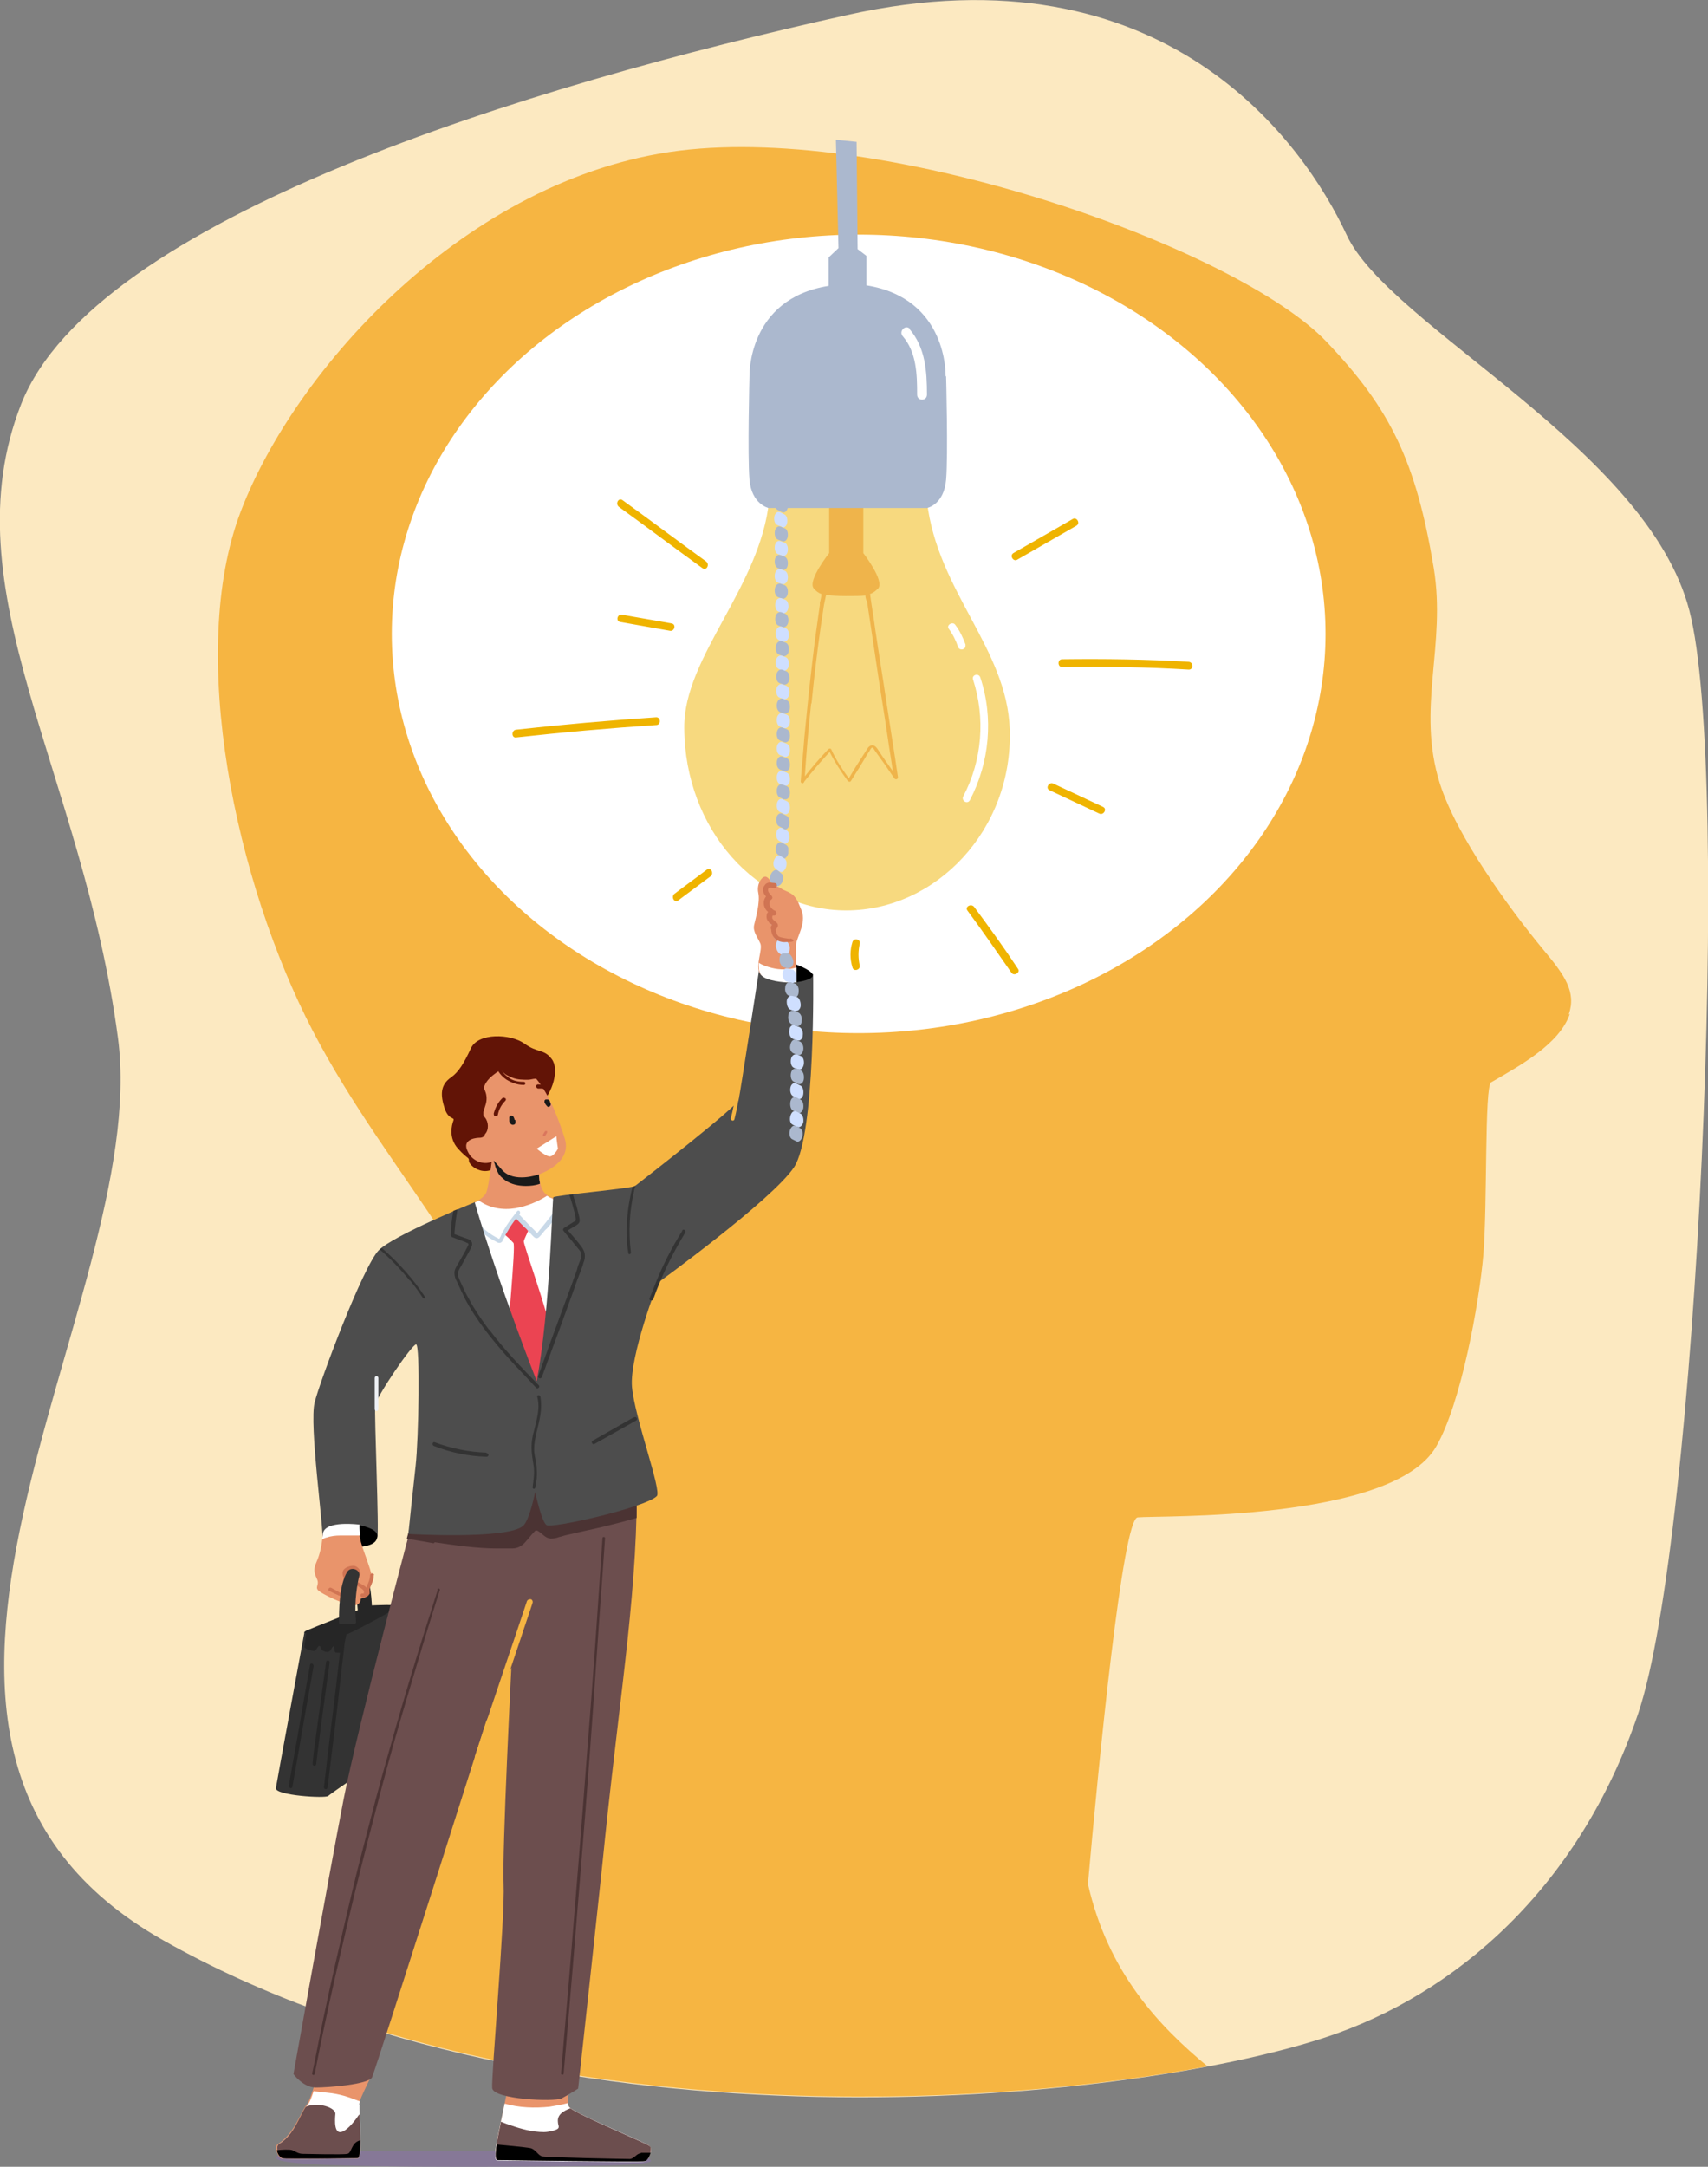 <svg xmlns="http://www.w3.org/2000/svg" id="_1" viewBox="0 0 330 418.4"><rect x="0" y="0" width="330" height="418.4" fill="#808080" stroke="none"/><path d="M256.1,393.4c-38.6,12.7-148.4,24.2-224.5-18.7-67.4-38-2.1-123-8.8-174.2C16,149.2-10,113.9,4.1,78,18.3,42.1,102.2,16.5,163.7,2.9c61.5-13.7,88.3,24.9,96.5,42.5,8.2,17.6,58.1,41.2,66.2,72.5,8.2,31.4,1.5,179.4-9.9,213-11.4,33.6-35.2,54.2-60.4,62.5Z" style="fill:#fce9c1;"></path><path d="M303.1,195.9c1.5-4.4-.8-7.6-4.9-12.5-6.7-8.1-16.8-22-20-32.1-4.6-14.6,1.3-26.6-1.2-41.7-3.4-20.3-8.2-30.5-20.7-43.6-17-17.9-84-42-125.1-36.9-41.1,5.2-74.3,42.3-84.7,69.7-10.4,27.3-1,71.5,13.9,100.2,14.9,28.7,38.6,50.4,39.2,74.6,.2,8.6-4,51.2-23.7,101.7-6.6,3.9-10.8,8.5-13.5,13.2,59.4,21.3,129.2,18.3,170.9,10.5-9.4-7.8-19.2-18.1-23.1-35.2,2.1-23.7,6.7-70.5,9.6-70.8,3.9-.4,49.3,.9,57.7-13.7,4.8-8.3,8.3-27.7,9.1-37,.8-9.9,.2-32.5,1.5-33.3,5.7-3.3,13.2-7.4,15.2-13.2Z" style="fill:#f6b542;"></path><ellipse cx="165.9" cy="122.4" rx="90.2" ry="77.1" style="fill:#fff;"></ellipse><path d="M172.4,61c-.5-.3-1.1-.6-1.7-.8-.5-.2-1.1,.2-1.2,.7-.1,.5,.2,1,.7,1.2,.5,.1,.8,.3,1.3,.6,.4,.3,1.1,0,1.3-.3,.3-.5,.1-1-.3-1.3Z" style="fill:#fff;"></path><g><g style="opacity:.5;"><path d="M132.2,140.6c.1,19.4,13.9,35.2,31.3,35.2,17.4,0,32.2-15.6,31.6-34.9-.5-15.7-14-26.7-16-44.1,.1-3.3-2.6-2.9-5.7-2.9h-19c-3.2-.1-5.6,.3-5.8,2.7-1.7,16.8-16.5,30.2-16.4,43.9Z" style="fill:#efb400;"></path></g><path d="M155.4,150.9c1.6-2,3.2-3.9,4.9-5.7,1,2,2.2,3.8,3.5,5.6,.2,.2,.5,.2,.6,0,1.1-1.7,2.2-3.5,3.2-5.2l.4-.6c.1-.2,.2-.4,.4-.6,.3-.2,.5,.4,.6,.5,.6,.8,1.2,1.7,1.8,2.5,.7,1,1.3,1.9,2,2.9,.2,.3,.7,.2,.7-.2-.7-4.8-1.5-9.6-2.2-14.3-.7-4.8-1.5-9.5-2.2-14.3-.3-2.3-.7-4.5-1-6.8,.6-.2,1.1-.6,1.6-1.1,1.2-1.5-2.9-6.8-2.9-6.8,0,0,0-9.1,0-12.8h-6.6c0,3.6,0,12.8,0,12.8,0,0-4.2,5.3-3,6.8,.4,.5,.9,.9,1.5,1.1,0,.6-.2,1.2-.3,1.7,0,.1,0,.3,0,.4h0c-.5,3.5-1,7-1.4,10.5-.6,5-1.1,10-1.6,15.1-.2,2.8-.5,5.6-.7,8.5,0,.3,.4,.5,.6,.2Zm1.4-15.2c.5-5,1.1-10,1.8-14.9,.2-1.3,.4-2.7,.6-4h0c.1-.6,.3-1.3,.4-1.9,.9,.1,2.1,.2,3.7,.2h.2c1.6,0,2.8,0,3.7-.1,0,.3,.1,.6,.2,1,0,0,0,0,.1,0,.6,4,1.2,8,1.8,12,.7,4.8,1.5,9.5,2.2,14.3,.3,2.2,.7,4.4,1,6.6-1-1.4-2-2.8-2.9-4.2-.2-.3-.5-.7-1-.8-.5,0-.9,.4-1.1,.8-.6,.9-1.2,1.9-1.8,2.8-.6,.9-1.1,1.8-1.7,2.8-1.3-1.8-2.5-3.6-3.4-5.6-.1-.2-.4-.2-.6,0-1.6,1.7-3.1,3.4-4.5,5.2,.3-4.6,.7-9.3,1.2-13.9Z" style="fill:#efb44b;"></path><path d="M189.4,130.8c-.3-.9-1.7-.5-1.4,.4,2.4,7.4,1.8,15.6-1.9,22.6-.4,.8,.8,1.6,1.3,.7,3.8-7.3,4.6-15.9,2-23.7Z" style="fill:#fff;"></path><path d="M186.6,124.6c-.5-1.4-1.1-2.7-2-3.9-.5-.8-1.8,0-1.3,.7,.8,1.1,1.4,2.3,1.8,3.5,.3,.9,1.7,.5,1.4-.4Z" style="fill:#fff;"></path><path d="M207.3,100.2l-11.5,6.6c-.8,.5,0,1.7,.7,1.3,3.8-2.2,7.7-4.4,11.5-6.6,.8-.5,0-1.7-.7-1.3Z" style="fill:#efb400;"></path><path d="M229.7,127.8c-8.2-.5-16.4-.6-24.5-.5-.9,0-.9,1.5,0,1.5,8.2-.1,16.4,0,24.5,.5,.9,0,.9-1.4,0-1.5Z" style="fill:#efb400;"></path><path d="M213.1,155.8c-3.2-1.5-6.4-3-9.6-4.5-.8-.4-1.6,.9-.7,1.3,3.2,1.5,6.4,3,9.6,4.5,.8,.4,1.6-.9,.7-1.3Z" style="fill:#efb400;"></path><path d="M196.7,187.1c-2.7-4.1-5.6-8.1-8.5-12-.6-.7-1.8,0-1.3,.7,2.9,3.9,5.7,8,8.5,12,.5,.8,1.8,0,1.3-.7Z" style="fill:#efb400;"></path><path d="M164.7,181.9c-.5,1.6-.5,3.3,0,4.9,.2,.9,1.6,.5,1.4-.4-.3-1.4-.3-2.7,0-4.1,.3-.9-1.1-1.3-1.4-.4Z" style="fill:#efb400;"></path><path d="M136.6,167.9c-2.1,1.6-4.2,3.1-6.3,4.7-.7,.6,0,1.8,.7,1.3,2.1-1.6,4.2-3.1,6.3-4.7,.7-.6,0-1.8-.7-1.3Z" style="fill:#efb400;"></path><path d="M126.8,138.5c-9,.6-18.1,1.4-27.1,2.4-.9,.1-.9,1.6,0,1.5,9-1,18-1.8,27.1-2.4,.9,0,.9-1.5,0-1.5Z" style="fill:#efb400;"></path><path d="M129.8,120.4c-3.2-.6-6.4-1.1-9.6-1.7-.9-.2-1.3,1.2-.4,1.4l9.6,1.7c.9,.2,1.3-1.2,.4-1.4Z" style="fill:#efb400;"></path><path d="M136.4,108.4c-5.4-3.9-10.7-7.9-16.1-11.8-.8-.6-1.5,.7-.7,1.3,5.4,3.9,10.7,7.9,16.1,11.8,.8,.6,1.5-.7,.7-1.3Z" style="fill:#efb400;"></path><g><path d="M182.7,72.6s.5-15-15.3-17.5v-5.7l-1.7-1.3-.2-20.7-4-.4,.5,20.9-1.9,1.8v5.5c-15.8,2.5-15.3,17.5-15.3,17.5,0,0-.4,15.1,0,19.9,.4,4.8,3.7,5.5,3.7,5.5h30.6s3.3-.6,3.7-5.5c.4-4.8,0-19.9,0-19.9Z" style="fill:#abb8ce;"></path><path d="M175.8,63.5c-.8-.9-2.2,.4-1.4,1.4,2.7,3.1,2.8,7.4,2.8,11.3,0,1.3,1.9,1.3,1.9,0,0-4.5-.3-9.1-3.4-12.7Z" style="fill:#fff;"></path></g></g><g><path d="M125.8,417.2c0,.9-8.9,1.2-36.6,1.2s-35.8-.7-35.8-1.7,2.4-1.4,36-1.4,36.3,1,36.3,1.9Z" style="fill:#867897;"></path><g><path d="M58.8,315.3s-5.3,28.7-5.5,30c-.1,1.4,9.6,2,10.1,1.5,.5-.5,12.9-8.9,13.5-9.3s0-27.2,0-27.2l-10.6,5.3-7.5-.3Z" style="fill:#333;"></path><path d="M59.2,315.3s-.4,2.3-.4,2.7c0,.4,1.5,.8,1.9,.8,.4,0,.7-1,1-1,.3,0,.2,.7,.8,1,.6,.3,1.2,.2,1.4-.2,.2-.3,.4-.8,.6-.7,.2,.1,0,1.1,.4,1.2,.3,0,1.3,.2,1.4-.3,0-.5,.9-4.1,.8-4.3s-8,.8-8,.8Z" style="fill:#262626;"></path><path d="M59.6,315.5s6.7,.4,7.6,0c.9-.3,9.4-4.8,9.7-5.3,.3-.5-4.8-.2-5.2-.2-.4,0-12,4.6-12.6,4.9-.6,.4-.4,.5,.5,.5Z" style="fill:#262626;"></path><path d="M65.9,317.2c-.8,7.3-1.7,14.5-2.6,21.8-.2,2-.5,4.1-.7,6.1,0,.5,.7,.5,.7,0,.9-7.3,1.8-14.5,2.6-21.8,.2-2,.5-4.1,.7-6.1,0-.5-.7-.5-.7,0Z" style="fill:#262626;"></path><path d="M63,321c-.7,5.1-1.4,10.2-2.1,15.3-.2,1.4-.4,2.9-.5,4.3,0,.5,.7,.5,.7,0,.6-5.1,1.3-10.2,2-15.3,.2-1.4,.4-2.9,.6-4.3,0-.5-.7-.5-.7,0Z" style="fill:#262626;"></path><path d="M59.9,321.5c-1.1,6.1-2.1,12.2-3.2,18.2-.3,1.7-.6,3.4-.9,5.1,0,.5,.6,.7,.7,.2,1.1-6.1,2.1-12.2,3.2-18.2,.3-1.7,.6-3.4,.9-5.1,0-.5-.6-.7-.7-.2Z" style="fill:#262626;"></path></g><g><path d="M61.8,398.5s-1.5,6.7-2.6,8-2.3,5.5-5.5,7.5c-.8,.5,0,2.6,.7,2.8,.7,.2,13.3,0,14.5,0,1.2,0,.2-9.2,.4-10.4s2.9-6.3,3.1-7.1c.2-.7-10.6-.7-10.6-.7Z" style="fill:#e9946b;"></path><path d="M69.4,406.4c0-.1,0-.3,.2-.6-1-.4-2.1-.8-3.1-1.1-1.1-.3-2.1-.5-3.2-.6-.9-.1-1.8-.2-2.7-.3-.4,1.2-.8,2.3-1.2,2.7-1.1,1.3-2.3,5.5-5.5,7.5-.8,.5,0,2.6,.7,2.8,.7,.2,13.3,0,14.5,0,1.2,0,.2-9.2,.4-10.4Z" style="fill:#fff;"></path><path d="M69.4,408.3c-.6,.9-2,2.8-3.2,3.3-1.7,.7-1.5-2.2-1.4-3.4,.1-1.2-3.3-2.4-5.7-1.4-1.1,1.5-2.2,5.4-5.2,7.2-.8,.5,0,2.6,.7,2.8,.7,.2,13.3,0,14.5,0,.9,0,.5-5.3,.4-8.4Z" style="fill:#6c4e4e;"></path><path d="M69,416.7c.5,0,.6-1.5,.6-3.4-1.8,.4-1.6,2.5-2.5,2.6-.9,.2-7.8,0-8.6,0s-1.3-.4-2-.7c-.5-.2-2.2-.1-3,0,.1,.7,.6,1.4,1,1.5,.7,.2,13.3,0,14.5,0Z"></path></g><g><path d="M111.6,398.1s-2.7,7.5-1.6,8.8c1.1,1.3,14.8,6.9,15.5,7.5,.7,.7-.2,2.8-1,2.9-.7,.2-27.1-.2-28.4-.2-1.2,0,.7-7.1,1.6-11.9,.2-1.2,1.7-5.9,1.4-6.6s12.4-.5,12.4-.5Z" style="fill:#e9946b;"></path><path d="M125.5,414.4c-.7-.7-14.3-6.2-15.5-7.5-.2-.2-.2-.5-.3-.8-1.1,.3-2.3,.5-3.5,.7-2.9,.3-5.9,.2-8.7-.6-.9,4.8-2.6,10.9-1.4,11,1.2,0,27.6,.4,28.4,.2,.7-.2,1.7-2.3,1-2.9Z" style="fill:#fff;"></path><path d="M125.5,414.4c-.7-.6-13.1-5.7-15.3-7.3-1.3,.5-2.6,1.2-2.4,2.7,0,.5,.4,1-.1,1.3-.3,.2-.7,.3-1.1,.4-.5,.1-1,.2-1.5,.2-2.2,0-4.4-.6-6.4-1.3-.6-.2-1.2-.4-1.9-.7-.8,3.8-1.5,7.3-.7,7.4,1.2,0,27.6,.4,28.4,.2,.7-.2,1.7-2.3,1-2.9Z" style="fill:#6c4e4e;"></path><path d="M123.8,415.8c-.8,0-1.2,1-2.1,1.1-.9,0-16-.3-16.9-.5-.9-.2-1.2-1.3-2.3-1.6-1-.2-5.4-.6-6.5-.7-.3,1.8-.3,3,.2,3,1.2,0,27.6,.4,28.4,.2,.4,0,.9-.9,1.1-1.6-.8,0-1.5,0-1.9,0Z"></path></g><g><path d="M79.8,293.3s-10.7,40.2-13.4,54.1c-2.7,13.9-9.7,53.1-9.7,53.1,0,0,1.9,2.6,4.3,2.6s10.3-.6,10.9-2c1.1-2.8,22-68.6,22-68.6l4.9-10.5s-1.8,35.3-1.5,41.8c.3,6.5-2.4,37.2-2.2,39.4s12,2.7,13.4,2c1.7-.9,3.2-1.9,3.2-1.9,0,0,4.4-40.2,5.2-48.4,3.1-29.7,6.5-49.2,6.1-70.4-.3-16.3-40.7-3-43.4,8.8Z" style="fill:#6c4e4e;"></path><path d="M84,297.8c4,.6,8.1,1.2,12.1,1.2,1,0,2,0,2.9,0,.6,0,1.3-.2,1.8-.6,.5-.3,.8-.8,1.2-1.2,.4-.5,.9-1.1,1.4-1.6,.1-.1,.3-.1,.5,0,.9,.5,1.4,1.4,2.5,1.5,.5,0,1.1-.1,1.6-.3,.5-.1,1-.3,1.5-.4,2.5-.6,5-1.1,7.5-1.7,2-.5,4-1,6-1.6,0-2.8,0-5.7,0-8.5-.3-16.3-40.7-3-43.4,8.8,0,0-.4,1.4-1,3.7,1.7,.3,3.5,.6,5.2,.9Z" style="fill:#4b3333;"></path><path d="M102.5,308.8c-.3,0-.6,.1-.7,.4-1.3,3.9-2.6,7.8-3.9,11.6-1.3,3.9-2.6,7.7-3.9,11.6l-2.2,6.6c-.1,.3,.1,.7,.4,.7,.3,0,.6-.1,.7-.4,1.3-3.9,2.6-7.8,3.9-11.6l3.9-11.6c.7-2.2,1.5-4.4,2.2-6.6,.1-.3-.1-.7-.4-.7Z" style="fill:#f6b542;"></path><path d="M84.6,306.9c-1.9,6-3.8,12-5.6,18-1.8,6-3.5,12-5.2,18.1-1.7,6.1-3.2,12.2-4.8,18.3-1.5,6.1-2.9,12.2-4.3,18.3-1.4,6.1-2.7,12.3-3.9,18.5-.2,.8-.3,1.5-.5,2.3,0,.3,.4,.4,.5,.1,1.2-6.2,2.5-12.3,3.9-18.5,1.4-6.1,2.8-12.2,4.3-18.3,1.5-6.1,3.1-12.2,4.7-18.3,1.6-6.1,3.3-12.1,5.1-18.1,1.8-6,3.6-12.1,5.5-18.1,.2-.7,.5-1.5,.7-2.2,0-.3-.4-.4-.5-.1Z" style="fill:#4b3333;"></path><path d="M116.4,297c-.9,13.5-1.8,27-2.9,40.5-1,13.4-2.1,26.9-3.2,40.3-.6,7.5-1.3,15.1-1.9,22.6,0,.3,.5,.3,.5,0,1.2-13.5,2.3-27,3.4-40.5,1.1-13.4,2.1-26.9,3-40.3,.5-7.5,1.1-15.1,1.6-22.6,0-.3-.5-.3-.5,0Z" style="fill:#4b3333;"></path></g><g><path d="M96,225.3s-1.1,1-2.7,.8c-1.5-.2-2.7-1.3-2.7-2,0-.7-.2-.2-2.1-2.3-1.9-2.1-1.2-4.6-.9-5.4,.3-.8-.9,0-1.7-2.4-.8-2.5-.9-4.5,1.3-6,1.4-1,2.4-2.6,3.8-5.6,1.4-3,7.6-2.8,10.3-.9,2.6,1.9,3.8,1,5.3,3,1.5,2,.2,6.5-2.2,8.8-2.4,2.2-8.4,12.1-8.4,12.1Z" style="fill:#621406;"></path><path d="M91.6,232.2s1.7-.7,2.3-1.8c.6-1.1,1.5-9.4,1.5-9.4l8.9,.6s-.2,4.7,0,6.4c.2,1.7,1,2.9,2.5,3.3,1.5,.4-1.6,31.5-2.5,35.2-.8,3.7-4.4-1.9-8-12.6-3.6-10.7-4.7-21.8-4.7-21.8Z" style="fill:#e9946b;"></path><path d="M95.3,221c0,.5,0,1.1,0,1.6,0,.8,0,1.5,.3,2.2,.1,.6,.4,1.2,.7,1.8,.3,.5,.8,.9,1.3,1.3,1.2,.8,2.6,1.1,4,1.1,.9,0,1.8-.1,2.7-.4,0-.2,0-.5-.1-.7-.2-1.7,0-6.4,0-6.4l-8.9-.6Z" style="fill:#1a1a1a;"></path><path d="M103.5,208.3c-.5,0-1,.2-1.5,.2-1,0-2,0-3-.4-.5-.2-1-.4-1.4-.7-.2-.2-.4-.3-.6-.5,0,0-.2-.2-.3-.3-.3,.2-.6,.4-.9,.6-.4,.3-.8,.6-1.2,1-.5,.5-1,1.2-1.1,1.9,0,.2,.2,.3,.2,.5,.4,.9,.4,1.9,.1,2.8-.1,.4-.3,.9-.4,1.3,0,.2,0,.4,0,.6,0,.2,.2,.3,.3,.5,.7,.8,.8,2.4,0,3.2-.1,.4-.4,.7-1.1,.7,0,0-3.6,0-2.2,2.7,1,2.1,3.6,2.7,5,1.7,0,0,.2,.2,1.6,1.8,2.3,2.6,7,.9,7,.9,0,0,6.7-2.1,5.1-7-1-3.2-2.9-8.4-5.5-11.5Z" style="fill:#e9946b;"></path><path d="M99.4,216.2c0-.1,0-.2-.1-.3,0,0,0,0,0-.1-.1-.2-.3-.4-.5-.4-.2,0-.3,.1-.4,.3h0c0,.1,0,.2,0,.3,0,0,0,.1,0,.2,0,0,0,.2,0,.3,0,.1,.1,.3,.2,.4,.1,.2,.3,.3,.5,.3,.3,0,.5-.2,.5-.4,0-.2,0-.4,0-.5Z" style="fill:#1a1a1a;"></path><path d="M106.3,213.1c0-.2,0-.3-.1-.5,0-.1-.2-.3-.4-.3-.1,0-.3,0-.4,0,0,0-.1,.1-.2,.2,0,0,0,.2,0,.2,0,0,0,.2,0,.2,.1,.2,.3,.5,.5,.7,.1,.1,.2,.2,.4,.1,.1,0,.2-.2,.3-.3,0-.1,0-.3,0-.5Z" style="fill:#1a1a1a;"></path><path d="M107.5,219.4l-3.8,2.4s1.5,1.3,2.4,1.5c.9,.1,1.7-1.5,1.7-1.5,0,0-.3-1.9-.3-2.4Z" style="fill:#fff;"></path><path d="M101.1,208.9c-1,0-2-.2-2.8-.8-.4-.3-.8-.6-1.1-1-.3-.4-.7-.9-.7-1.4,0-.4-.7-.4-.6,0,.1,1.2,1.1,2.2,2,2.8,1,.6,2.1,1,3.3,1,.4,0,.4-.6,0-.6Z" style="fill:#621406;"></path><path d="M97.6,212.1c-.2-.2-.4-.2-.6,0-.8,.8-1.3,1.8-1.6,2.9,0,.2,0,.5,.3,.5,.2,0,.5,0,.5-.3,.2-1,.7-1.9,1.4-2.6,.2-.2,.2-.4,0-.6Z" style="fill:#621406;"></path><path d="M106,209.9c0,0-.1-.1-.2-.2-.6-.2-1.2-.3-1.8-.3-.1,0-.2,0-.3,.1s-.1,.2-.1,.3c0,.2,.2,.4,.4,.4,.1,0,.3,0,.4,0,0,0,.1,0,.2,0,0,0,0,0,0,0h0c.3,0,.5,.1,.8,.2,0,0,.2,0,.3,0,0,0,.2-.2,.2-.2,0-.1,0-.2,0-.3Z" style="fill:#621406;"></path><path d="M105.7,218.5s0,0,0-.1c0,0,0,0-.1,0,0,0-.2,0-.3,0h0c0,0,0,.1-.1,.2l-.3,.5s0,0,0,.1c0,0,0,0,0,.1,0,0,0,0,0,.1,0,0,0,0,.1,0,0,0,.2,0,.3,0h0c0,0,0-.1,.1-.2,.1-.2,.2-.3,.3-.5,0,0,0,0,0-.1,0,0,0,0,0-.1Z" style="fill:#da765d;"></path></g><g><path d="M106.7,231.4c-.4-.1-.7-.3-1-.5-1.9,1.2-3.9,2-6.1,2.4-2.5,.4-5,0-7.1-1.5-.5,.3-.9,.5-.9,.5,0,0,1.1,11.1,4.7,21.8,3.6,10.7,7.2,16.3,8,12.6,.8-3.7,3.9-34.8,2.5-35.2Z" style="fill:#fff;"></path><path d="M97.3,238.2s1.2,1,1.9,1.8c.5,.6-1.3,17.8-1,18.9,.3,1.1,5.2,11.5,5.8,11.7,.6,.3,2.8-10.3,2.3-14-.6-3.6-5.2-16.4-5.1-16.9,.1-.5,.7-1.6,1.1-2.6,.2-.5-2.3-2.7-2.4-2.7-.1,0-2.5,3.7-2.5,3.7Z" style="fill:#eb4452;"></path><path d="M107.2,233.9c-.6,.7-1.2,1.4-1.7,2.1l-.9,1.1c-.1,.2-.3,.3-.4,.5-.1,.1-.3,.4-.4,.5h0s0,0,0,0c0,0-.2-.2-.3-.3l-1.4-1.4-1.8-1.9s0,0,.1-.1c.3-.4-.2-.9-.5-.5-.7,.9-1.4,1.8-2,2.7-.3,.5-.6,1-.9,1.5-.1,.2-.2,.5-.3,.7,0,.1-.2,.2-.2,.4,0,0,0,0,0,0,0,0,0,0-.1,0-1.9-.9-3.5-2.3-4.8-3.9-.3-.4-.8,.2-.5,.5,1.1,1.4,2.4,2.6,3.9,3.5,.4,.2,.7,.4,1.1,.6,.4,.2,.8,.1,1-.3,.2-.4,.4-.8,.6-1.2,.2-.4,.5-.8,.7-1.2,.4-.7,.9-1.3,1.3-1.9,.7,.7,1.3,1.4,2,2,.3,.4,.7,.7,1,1.1,.3,.3,.6,.7,1,.7,.4,0,.7-.5,1-.8,.3-.4,.6-.8,1-1.1,.7-.8,1.3-1.6,2-2.4,.3-.4-.2-.9-.5-.5Z" style="fill:#c9d9e8;"></path></g><path d="M91.6,232.2s-15.5,6.3-18.4,9.2c-3,3-11.4,25.3-12.4,29.4-1.1,4.2,1.8,24.6,1.5,26.4-.3,1.8,10,1.1,10.6-.3,.4-.7-.6-23.8-.4-25.5,.2-1.7,7.1-11.8,7.9-11.8s.5,18.2-.1,23.5c-.6,5.3-1.4,13.1-1.4,13.1,0,0,18.8,1.1,22.1-1.5,1.3-1,2.4-6.6,2.4-6.6,0,0,1.2,5.7,2.2,6.4,1,.7,19.1-3.4,21.3-5.6,1-1-4.3-15.2-4.8-21.1-.5-5.9,5-20.1,5-20.1,0,0,22.1-16,26.3-22.3s3.7-37.3,3.7-37.3l-10.4-1.1s-3.7,24.2-4,25.4c-.2,1.2-18.3,15.3-20,16.6-.7,.5-15.6,1.8-15.8,2.2-.2,.4-.6,21.7-3.2,35.5,0,0-7.3-18.5-12-34.6Z" style="fill:#4d4d4d;"></path><g><path d="M153.4,186.1s3.3,1.1,3.6,2.1c.3,1-2.7,1.4-3.3,1.5-.7,0-.3-3.6-.3-3.6Z"></path><path d="M151.8,189.6s-4-.3-4.9-1.5c-1.1-1.5,.5-4.7,0-5.9-.5-1.2-1.5-2.3-1.2-3.6s1.2-4.4,.8-6.2c-.4-1.8,.9-3.6,1.7-3,.9,.6,.8,1.6,.8,1.6,0,0,3.4,1,4.3,1.9s1.2,2.1,1.6,3c.9,2.4-1,5.1-1.1,6.5,0,1.4,0,7.2,0,7.2,0,0-1,0-2,0Z" style="fill:#e9946b;"></path><path d="M149.1,186.9c-.8-.2-1.8-.5-2.5-1,0,.9,0,1.7,.4,2.3,.9,1.3,4.9,1.5,4.9,1.5,1,0,2,0,2,0,0,0,0-1.3,0-2.9-1.5,.5-3.2,.5-4.8,.1Z" style="fill:#fff;"></path></g><g><path d="M70.2,302.9s1.7,1.7,1.7,9.1c0,0-2.4,.2-2.6,0-.2,0-.4-5.1-.7-6.7-.3-1.6,1.6-2.8,1.7-2.5Z" style="fill:#262626;"></path><path d="M69.4,294.5s3.5,.6,3.5,2-1.1,2-4,2.3c-1.9,.2,.5-4.3,.5-4.3Z"></path><path d="M69.4,294.5c-.1,.3,0,2.4,.5,3.8,.4,1.4,1.7,4.6,1.9,5.9,.2,1.3-.6,1.9-.6,1.9,0,0,.2,.3,.2,1.3s-1.7,1.3-1.7,1.3c0,0,.1,1.1-1.2,1.3-1.3,.2-6.6-2.3-7.1-3s.4-1-.2-2.2c-.6-1.3-.6-1.9,0-3.3,.6-1.4,.9-2.7,1.2-5.2,.3-2.6,7.1-1.7,7.1-1.7Z" style="fill:#e9946b;"></path><path d="M63.1,296.9c.8-.3,1.8-.4,2.6-.4,1.1,0,2.1,0,3.2,0,.2,0,.4,0,.7,0-.1-1-.2-1.9-.1-2.1,0,0-6.7-.9-7.1,1.7,0,.4-.1,.8-.2,1.2,.3-.2,.5-.3,.8-.4Z" style="fill:#fff;"></path><path d="M72.3,304.2c0-.2-.2-.4-.4-.4s-.4,.2-.4,.4c0,.7-.3,1.4-.6,2,0,.1,0,.2-.1,.4-.1-.2-.4-.4-.6-.5-.5-.3-1-.6-1.5-.8,.6-.4,1-1,.9-1.7,0-.4-.2-.7-.6-1-.4-.3-.8-.3-1.3-.2-.8,.2-1.6,.6-1.5,1.5,0,1,1,1.4,1.8,1.8,.5,.2,1,.5,1.5,.8,.3,.2,1,.6,.8,1,0,0,0,.1,0,.2,0,0-.1,0-.2,0-.5-.1-.6,.6-.2,.7,.5,.1,1.1,0,1.4-.5,.2-.2,.1-.5,.1-.7,0-.2,0-.4,.1-.6,.3-.8,.8-1.6,.7-2.5Z" style="fill:#d07453;"></path><path d="M68.3,308.9c-1.6-.8-2.7-1.4-4.3-2.3-.4-.2-.8,.4-.4,.6,1.6,.8,2.8,1.3,4.5,2.1,.4,.2,.6-.3,.2-.5Z" style="fill:#d07453;"></path><path d="M65.8,313.6c-.2,0-.3-.1-.3-.3,0-2.1,0-7.3,1.6-9.8,.7-1.1,2.6-.4,2.3,.8-.7,3.1-.9,6.1-.6,8.9,0,.2-.2,.4-.4,.4h-2.6Z" style="fill:#333;"></path></g><path d="M72.4,266.1v6c0,.5,.7,.5,.7,0v-6c0-.5-.7-.5-.7,0Z" style="fill:#eef1f5;"></path><path d="M142.5,210.9c-.2,0-.4,0-.4,.3-.2,1.6-.5,3.2-.9,4.7-.1,.5,.6,.7,.7,.2,.4-1.6,.7-3.1,.9-4.7,0-.2,0-.4-.3-.4Z" style="fill:#f6b542;"></path><path d="M111.1,248.3c.4-1,.7-1.9,1.1-2.9,.2-.5,.4-1,.5-1.5,.2-.4,.3-.9,.3-1.4,0-1.1-.7-1.8-1.3-2.6-.7-.8-1.3-1.6-2-2.3,.6-.4,1.2-.7,1.8-1.1,.3-.2,.5-.5,.5-.8,0-.4-.1-.8-.2-1.2-.3-1.3-.7-2.6-1.1-3.8-.3,0-.5,0-.7,0,.4,1.1,.7,2.3,1,3.4,0,.3,.2,.7,.2,1,0,.2,.1,.4,0,.6,0,.1-.2,.2-.3,.2-.6,.4-1.3,.8-1.9,1.2-.2,.1-.3,.4-.1,.6,.6,.8,1.3,1.5,1.9,2.3,.3,.4,.6,.7,.9,1.1,.3,.3,.6,.7,.6,1.2,0,.4-.1,.9-.3,1.3-.2,.5-.4,1-.5,1.5-.3,.9-.7,1.9-1,2.8-1.4,3.8-2.8,7.6-4.2,11.4l-2.3,6.4c-.2,.4,.5,.7,.7,.2,1.4-3.9,2.9-7.8,4.3-11.7l2.1-5.8Z" style="fill:#333;"></path><path d="M94.5,256.8c-1.4-1.9-2.8-3.9-3.9-6-.6-1-1.1-2.1-1.6-3.2-.2-.5-.6-1.2-.5-1.7,0-.6,.5-1.2,.8-1.8l1.1-2c.2-.4,.4-.7,.6-1.1,.1-.3,.3-.6,.2-.9,0-.7-.9-.9-1.5-1.1-.6-.2-1.3-.5-1.9-.7,.1-1.6,.3-3.2,.6-4.8-.3,.1-.5,.2-.8,.3-.3,1.6-.5,3.1-.5,4.7,0,.2,.1,.3,.3,.4,.6,.2,1.2,.5,1.9,.7,.3,.1,.6,.2,.9,.4,0,0,.3,0,.3,.2,0,.1,0,.3-.1,.4-.6,1.2-1.3,2.4-2,3.6-.3,.5-.6,1-.6,1.6,0,.6,.2,1.2,.5,1.7,.5,1.1,1,2.2,1.5,3.2,2.2,4.2,5.2,7.9,8.3,11.4,1.8,2,3.7,3.9,5.5,5.9,.3,.3,.8-.2,.5-.5-3.4-3.5-6.7-6.9-9.6-10.8Z" style="fill:#333;"></path><path d="M131.8,237.7c-2,3.2-3.7,6.5-5.1,10-.4,1-.8,2-1.2,3-.2,.4,.5,.6,.7,.2,1.6-4.5,3.7-8.8,6.2-12.9,.2-.4-.4-.8-.6-.4Z" style="fill:#333;"></path><path d="M122.6,229.1c0,0-.2,0-.4,.1-.8,3.1-1.2,6.3-1.1,9.4,0,1.1,.1,2.3,.3,3.4,0,.3,.5,.2,.5-.1-.5-4-.3-8,.6-11.9,0-.4,.2-.7,.3-1.1,0,0,0,0-.1,.1Z" style="fill:#333;"></path><path d="M79.2,247.2c.9,1.1,1.7,2.2,2.5,3.4,.2,.3,.6,0,.4-.2-2.3-3.5-5.1-6.6-8.3-9.4-.1,.1-.3,.2-.4,.3,2.1,1.8,4,3.8,5.8,6Z" style="fill:#333;"></path><path d="M104.3,269.6c0-.3-.6-.2-.5,.1,.6,2.2-.1,4.4-.6,6.5-.3,1-.5,2.1-.5,3.2,0,1.2,.2,2.4,.4,3.6,.2,1.4,0,2.8-.2,4.2,0,.3,.4,.4,.5,.1,.3-1.2,.4-2.5,.3-3.7,0-1.2-.5-2.5-.5-3.7,0-2.3,.9-4.5,1.2-6.7,.2-1.2,.2-2.4,0-3.6Z" style="fill:#333;"></path><path d="M122.4,273.7c-2.6,1.5-5.3,3-7.9,4.5-.4,.2,0,.9,.4,.6,2.7-1.5,5.3-3,8-4.5,.4-.2,0-.9-.4-.6Z" style="fill:#333;"></path><path d="M94,280.5c-3.4-.1-6.8-.8-10-2-.4-.2-.6,.5-.2,.7,3.3,1.3,6.7,2,10.2,2.1,.5,0,.5-.7,0-.7Z" style="fill:#333;"></path></g><g><g><path d="M151.1,98.9l-.8-.4c-.5-.2-.7-.9-.6-1.6,.1-.7,.6-1.1,1.1-.9l.8,.4c.5,.2,.7,.9,.6,1.6h0c-.1,.7-.6,1.1-1.1,.9Z" style="fill:#abb8ce;"></path><path d="M151,101.7l-.8-.3c-.5-.2-.7-.9-.6-1.6,.1-.7,.6-1.1,1.1-.9l.8,.4c.5,.2,.7,.9,.6,1.6-.1,.7-.6,1.1-1.1,.9Z" style="fill:#cfdfff;"></path><path d="M151.1,104.5l-.8-.3c-.5-.2-.7-.9-.6-1.6,.1-.7,.6-1.1,1.1-.9l.8,.3c.5,.2,.7,.9,.6,1.6-.1,.7-.6,1.1-1.1,.9Z" style="fill:#abb8ce;"></path><path d="M151.1,107.3l-.8-.3c-.5-.2-.7-.9-.6-1.6,.1-.7,.6-1.1,1.1-.9l.8,.3c.5,.2,.7,.9,.6,1.6h0c-.1,.7-.6,1.1-1.1,.9Z" style="fill:#cfdfff;"></path><path d="M151.1,110l-.8-.3c-.5-.2-.7-.9-.6-1.6,.1-.7,.6-1.1,1.1-.9l.8,.3c.5,.2,.7,.9,.6,1.6s-.6,1.1-1.1,.9Z" style="fill:#abb8ce;"></path><path d="M151.1,112.8l-.8-.3c-.5-.2-.7-.9-.6-1.6,.1-.7,.6-1.1,1.1-1l.8,.3c.5,.2,.7,.9,.6,1.6-.1,.7-.6,1.1-1.1,1Z" style="fill:#cfdfff;"></path><path d="M151.1,115.6l-.8-.3c-.5-.2-.7-.9-.6-1.6s.6-1.1,1.1-1l.8,.3c.5,.2,.7,.9,.6,1.6s-.6,1.1-1.1,1Z" style="fill:#abb8ce;"></path><path d="M151.2,118.4l-.8-.3c-.5-.2-.7-.9-.6-1.6,.1-.7,.6-1.1,1.1-1l.8,.3c.5,.2,.7,.9,.6,1.6-.1,.7-.6,1.1-1.1,1Z" style="fill:#cfdfff;"></path><path d="M151.2,121.1l-.8-.3c-.5-.2-.7-.9-.6-1.6,.1-.7,.6-1.1,1.1-1l.8,.3c.5,.2,.7,.9,.6,1.6-.1,.7-.6,1.1-1.1,1Z" style="fill:#abb8ce;"></path><path d="M151.3,123.9l-.8-.3c-.5-.2-.7-.9-.6-1.6s.6-1.1,1.1-1l.8,.3c.5,.2,.7,.9,.6,1.6-.1,.7-.6,1.1-1.1,1Z" style="fill:#cfdfff;"></path><path d="M151.3,126.7l-.8-.3c-.5-.2-.7-.9-.6-1.6h0c.1-.7,.6-1.1,1.1-1l.8,.3c.5,.2,.7,.9,.6,1.6-.1,.7-.6,1.1-1.1,1Z" style="fill:#abb8ce;"></path><path d="M151.3,129.5l-.8-.3c-.5-.2-.7-.9-.6-1.6,.1-.7,.6-1.1,1.1-1l.8,.3c.5,.2,.7,.9,.6,1.6-.1,.7-.6,1.1-1.1,1Z" style="fill:#cfdfff;"></path><path d="M151.4,132.2l-.8-.3c-.5-.2-.7-.9-.6-1.6,.1-.7,.6-1.1,1.1-1l.8,.3c.5,.2,.7,.9,.6,1.6-.1,.7-.6,1.1-1.1,1Z" style="fill:#abb8ce;"></path><path d="M151.4,135l-.8-.3c-.5-.2-.7-.9-.6-1.6,.1-.7,.6-1.1,1.1-1l.8,.3c.5,.2,.7,.9,.6,1.6-.1,.7-.6,1.1-1.1,1Z" style="fill:#cfdfff;"></path><path d="M151.5,137.8l-.8-.3c-.5-.2-.7-.9-.6-1.6,.1-.7,.6-1.1,1.1-1l.8,.3c.5,.2,.7,.9,.6,1.6-.1,.7-.6,1.1-1.1,1Z" style="fill:#abb8ce;"></path><path d="M151.5,140.6l-.8-.3c-.5-.2-.7-.9-.6-1.6s.6-1.1,1.1-1l.8,.3c.5,.2,.7,.9,.6,1.6-.1,.7-.6,1.1-1.1,1Z" style="fill:#cfdfff;"></path><path d="M151.5,143.3l-.8-.3c-.5-.2-.7-.9-.6-1.6h0c.1-.7,.6-1.1,1.1-.9l.8,.3c.5,.2,.7,.9,.6,1.6-.1,.7-.6,1.1-1.1,.9Z" style="fill:#abb8ce;"></path><path d="M151.5,146.1l-.8-.3c-.5-.2-.7-.9-.6-1.6,.1-.7,.6-1.1,1.1-.9l.8,.3c.5,.2,.7,.9,.6,1.6-.1,.7-.6,1.1-1.1,.9Z" style="fill:#cfdfff;"></path><path d="M151.5,148.9l-.8-.3c-.5-.2-.7-.9-.6-1.6h0c.1-.7,.6-1.1,1.1-.9l.8,.3c.5,.2,.7,.9,.6,1.6-.1,.7-.6,1.1-1.1,.9Z" style="fill:#abb8ce;"></path><path d="M151.5,151.7l-.8-.3c-.5-.2-.7-.9-.6-1.6,.1-.7,.6-1.1,1.1-.9l.8,.3c.5,.2,.7,.9,.6,1.6-.1,.7-.6,1.1-1.1,.9Z" style="fill:#cfdfff;"></path><path d="M151.5,154.4l-.8-.4c-.5-.2-.7-.9-.6-1.6s.6-1.1,1.1-.9l.8,.3c.5,.2,.7,.9,.6,1.6h0c-.1,.7-.6,1.1-1.1,.9Z" style="fill:#abb8ce;"></path><path d="M151.5,157.2l-.8-.4c-.5-.2-.7-.9-.6-1.6,.1-.7,.6-1.1,1.1-.9l.8,.4c.5,.2,.7,.9,.6,1.6-.1,.7-.6,1.1-1.1,.9Z" style="fill:#cfdfff;"></path><path d="M151.4,160l-.8-.4c-.5-.2-.7-.9-.6-1.6,.1-.7,.6-1.1,1.1-.9l.8,.4c.5,.2,.7,.9,.6,1.7h0c-.1,.7-.6,1.1-1.1,.9Z" style="fill:#abb8ce;"></path><path d="M151.4,162.8l-.8-.4c-.5-.2-.7-.9-.6-1.6s.6-1.1,1.1-.9l.8,.4c.5,.2,.7,.9,.6,1.7-.2,.7-.6,1.1-1.1,.9Z" style="fill:#cfdfff;"></path><path d="M151.2,165.6c-.3-.2-.5-.3-.8-.5-.2-.1-.4-.4-.5-.6,0-.1,0-.3,0-.4,0-.2,0-.3,0-.5,.2-.7,.6-1.1,1.1-.9l.8,.4c.2,.1,.4,.3,.5,.6,0,.2,0,.3,0,.5,0,.2,0,.4,0,.6-.2,.8-.8,1.2-1.2,.9Z" style="fill:#abb8ce;"></path><path d="M150.5,168.3l-.7-.6c-.4-.3-.5-1.1-.2-1.7,.1-.3,.3-.5,.5-.7,.2-.1,.5-.2,.7,0,.3,.2,.5,.3,.8,.5,.4,.3,.5,1.1,.2,1.8-.3,.7-.9,1-1.3,.6Z" style="fill:#cfdfff;"></path><path d="M149.8,171c-.2-.2-.5-.4-.7-.5-.4-.3-.5-1.1-.1-1.8,.3-.6,.9-.9,1.3-.6l.7,.6c.4,.3,.4,1.1,.1,1.7-.3,.6-.9,.9-1.3,.6Z" style="fill:#abb8ce;"></path><path d="M149.5,173.6c-.3-.1-.6-.2-.8-.4-.2-.1-.4-.4-.5-.7,0-.2,0-.3,0-.5,0-.2,0-.4,.1-.6,.3-.7,.9-1,1.3-.7,.2,.2,.5,.4,.7,.5,.4,.3,.5,1,.3,1.6,0,.3-.2,.5-.5,.7-.2,.1-.4,.2-.7,.1Z" style="fill:#cfdfff;"></path><path d="M149.8,176.2l-.9-.2c-.2,0-.5-.2-.6-.5,0-.1-.1-.3-.2-.5,0-.2,0-.4,0-.6,0-.1,0-.2,0-.3,0,0,0-.2,0-.2,0-.2,.2-.3,.2-.4,.2-.2,.4-.2,.7-.1,.3,.1,.6,.2,.8,.3,.2,0,.4,.3,.6,.5,0,.1,.1,.2,.1,.4,0,.2,0,.3,0,.5,0,.7-.4,1.2-.9,1.1Z" style="fill:#abb8ce;"></path><path d="M150.4,178.9h-.9c-.5-.2-.9-.9-.9-1.6h0c0-.7,.4-1.2,.9-1.1l.9,.2c.5,0,.9,.7,.9,1.4,0,.7-.3,1.2-.8,1.1Z" style="fill:#cfdfff;"></path><path d="M151.1,181.6h-.9c-.5-.2-.9-.8-1-1.6,0-.7,.3-1.3,.8-1.2h.9c.5,.2,.9,.8,1,1.6,0,.7-.3,1.2-.8,1.2Z" style="fill:#abb8ce;"></path><path d="M151.8,184.3h-.9c-.5-.2-.9-.8-1-1.6,0-.7,.3-1.3,.8-1.2h.9c.5,.2,.9,.8,1,1.5,0,.7-.3,1.3-.8,1.2Z" style="fill:#cfdfff;"></path><path d="M152.4,187l-.9-.2c-.2,0-.5-.2-.6-.5-.2-.3-.3-.6-.3-1,0-.7,.3-1.2,.8-1.2h.9c.5,.2,.9,.9,1,1.6,0,.7-.4,1.3-.9,1.2Z" style="fill:#abb8ce;"></path><path d="M153,189.8l-.9-.2c-.5-.1-.9-.8-.9-1.5,0-.7,.4-1.2,.9-1.1l.9,.2c.5,0,.9,.8,.9,1.5,0,.7-.4,1.2-.9,1.1Z" style="fill:#cfdfff;"></path><path d="M153.4,192.5l-.9-.2c-.5-.1-.9-.8-.8-1.5,0-.7,.4-1.2,.9-1.1l.9,.2c.5,.1,.9,.8,.8,1.6,0,.4-.1,.7-.3,.9-.2,.2-.4,.3-.6,.2Z" style="fill:#abb8ce;"></path><path d="M153.7,195.3l-.9-.3c-.5-.1-.8-.8-.8-1.6,0-.7,.5-1.2,1-1.1l.9,.2c.5,.1,.8,.9,.8,1.6,0,.7-.5,1.2-1,1.1Z" style="fill:#cfdfff;"></path><path d="M153.9,198.1l-.9-.3c-.5-.2-.8-.9-.7-1.6,0-.7,.5-1.2,1-1l.9,.3c.5,.2,.8,.9,.7,1.6,0,.7-.5,1.2-1,1Z" style="fill:#abb8ce;"></path><path d="M154,200.9l-.8-.3c-.5-.2-.8-.9-.7-1.6,0-.7,.5-1.2,1-1l.9,.3c.5,.2,.8,.9,.7,1.6,0,.7-.6,1.2-1,1Z" style="fill:#cfdfff;"></path><path d="M154.1,203.7l-.8-.3c-.5-.2-.8-.9-.6-1.6,.1-.7,.6-1.2,1-1l.8,.3c.5,.2,.8,.9,.7,1.6-.1,.7-.6,1.2-1.1,1Z" style="fill:#abb8ce;"></path><path d="M154.2,206.5l-.8-.3c-.5-.2-.7-.9-.6-1.6,.1-.7,.6-1.1,1.1-1l.8,.3c.5,.2,.7,.9,.6,1.6-.1,.7-.6,1.2-1.1,1Z" style="fill:#cfdfff;"></path><path d="M154.2,209.3l-.8-.4c-.5-.2-.7-.9-.6-1.6,.1-.7,.6-1.1,1.1-.9l.8,.3c.5,.2,.7,.9,.6,1.7h0c-.1,.7-.6,1.1-1.1,.9Z" style="fill:#abb8ce;"></path><path d="M154.1,212.1l-.8-.4c-.5-.2-.7-.9-.6-1.6,.1-.7,.6-1.1,1.1-.9l.8,.4c.5,.2,.7,.9,.6,1.7-.1,.7-.6,1.1-1.1,.9Z" style="fill:#cfdfff;"></path><path d="M154.1,214.9l-.8-.4c-.5-.2-.7-.9-.6-1.7,.1-.7,.6-1.1,1.1-.9l.8,.4c.5,.2,.7,.9,.6,1.7-.2,.7-.6,1.1-1.1,.9Z" style="fill:#abb8ce;"></path><path d="M154,217.6l-.8-.4c-.5-.2-.7-.9-.5-1.7,.2-.7,.6-1.1,1.1-.9l.8,.4c.5,.2,.7,1,.6,1.7-.2,.7-.7,1.1-1.1,.9Z" style="fill:#cfdfff;"></path><path d="M153.9,220.4l-.8-.4c-.5-.2-.7-1-.5-1.7,.2-.7,.7-1.1,1.1-.9l.8,.4c.5,.2,.7,1,.5,1.7-.2,.7-.7,1.1-1.1,.9Z" style="fill:#abb8ce;"></path></g><path d="M153.2,175.4s-.6-2.5-1.3-3.1c-.7-.6-1.6-1.2-2.3-1.3-.7-.1-1.6,.3-1.5,1.1,.2,.8,.1,1.5,.1,2.3s.8,1.5,.9,1.7c0,.2-.6,.4-.2,1.4,.4,.9,.5,1.5,.7,2.1,.2,.7,.7,1.6,1.1,1.9s2.1,.4,2.6,.6c.5,.1,0-6.5,0-6.6Z" style="fill:#e9946b;"></path><path d="M152.6,181.3c-.5-.1-1.8-.2-2.2-.5-.2-.2-.4-.5-.4-.7,0-.2-.2-.5-.1-.7,0,0,.1,0,.2-.2,.1-.1,.2-.3,.2-.5,0-.4-.3-.6-.6-.8-.2-.2-.5-.4-.5-.7,0-.1,0-.5,.2-.4,.2,0,.5,0,.6-.3,0-.2,0-.5-.2-.6-.5-.2-.9-.6-1.1-1.1-.1-.4,0-.9,.3-1.1,.3-.2,.3-.5,0-.8-.3-.3-.7-.7-.6-1.2,.1-.5,.8-.2,1.2-.2,.3,0,.5-.2,.5-.5s-.2-.5-.5-.5c-.5,0-.9-.2-1.3,0-.4,.1-.6,.5-.8,.8-.2,.7,0,1.3,.5,1.8-.4,.5-.5,1.1-.4,1.7,.1,.5,.4,1,.8,1.3-.2,.2-.3,.5-.3,.9,0,.4,.1,.7,.4,1,.1,.2,.2,.3,.4,.4,0,0,.1,.1,.2,.2,0,0,0,.1-.1,.2-.1,.2-.1,.5,0,.7,0,.5,.2,1.1,.5,1.5,1,1.2,2.4,.9,2.7,.9,1.9,0,.9-.6,.5-.7Z" style="fill:#d07453;"></path></g></svg>